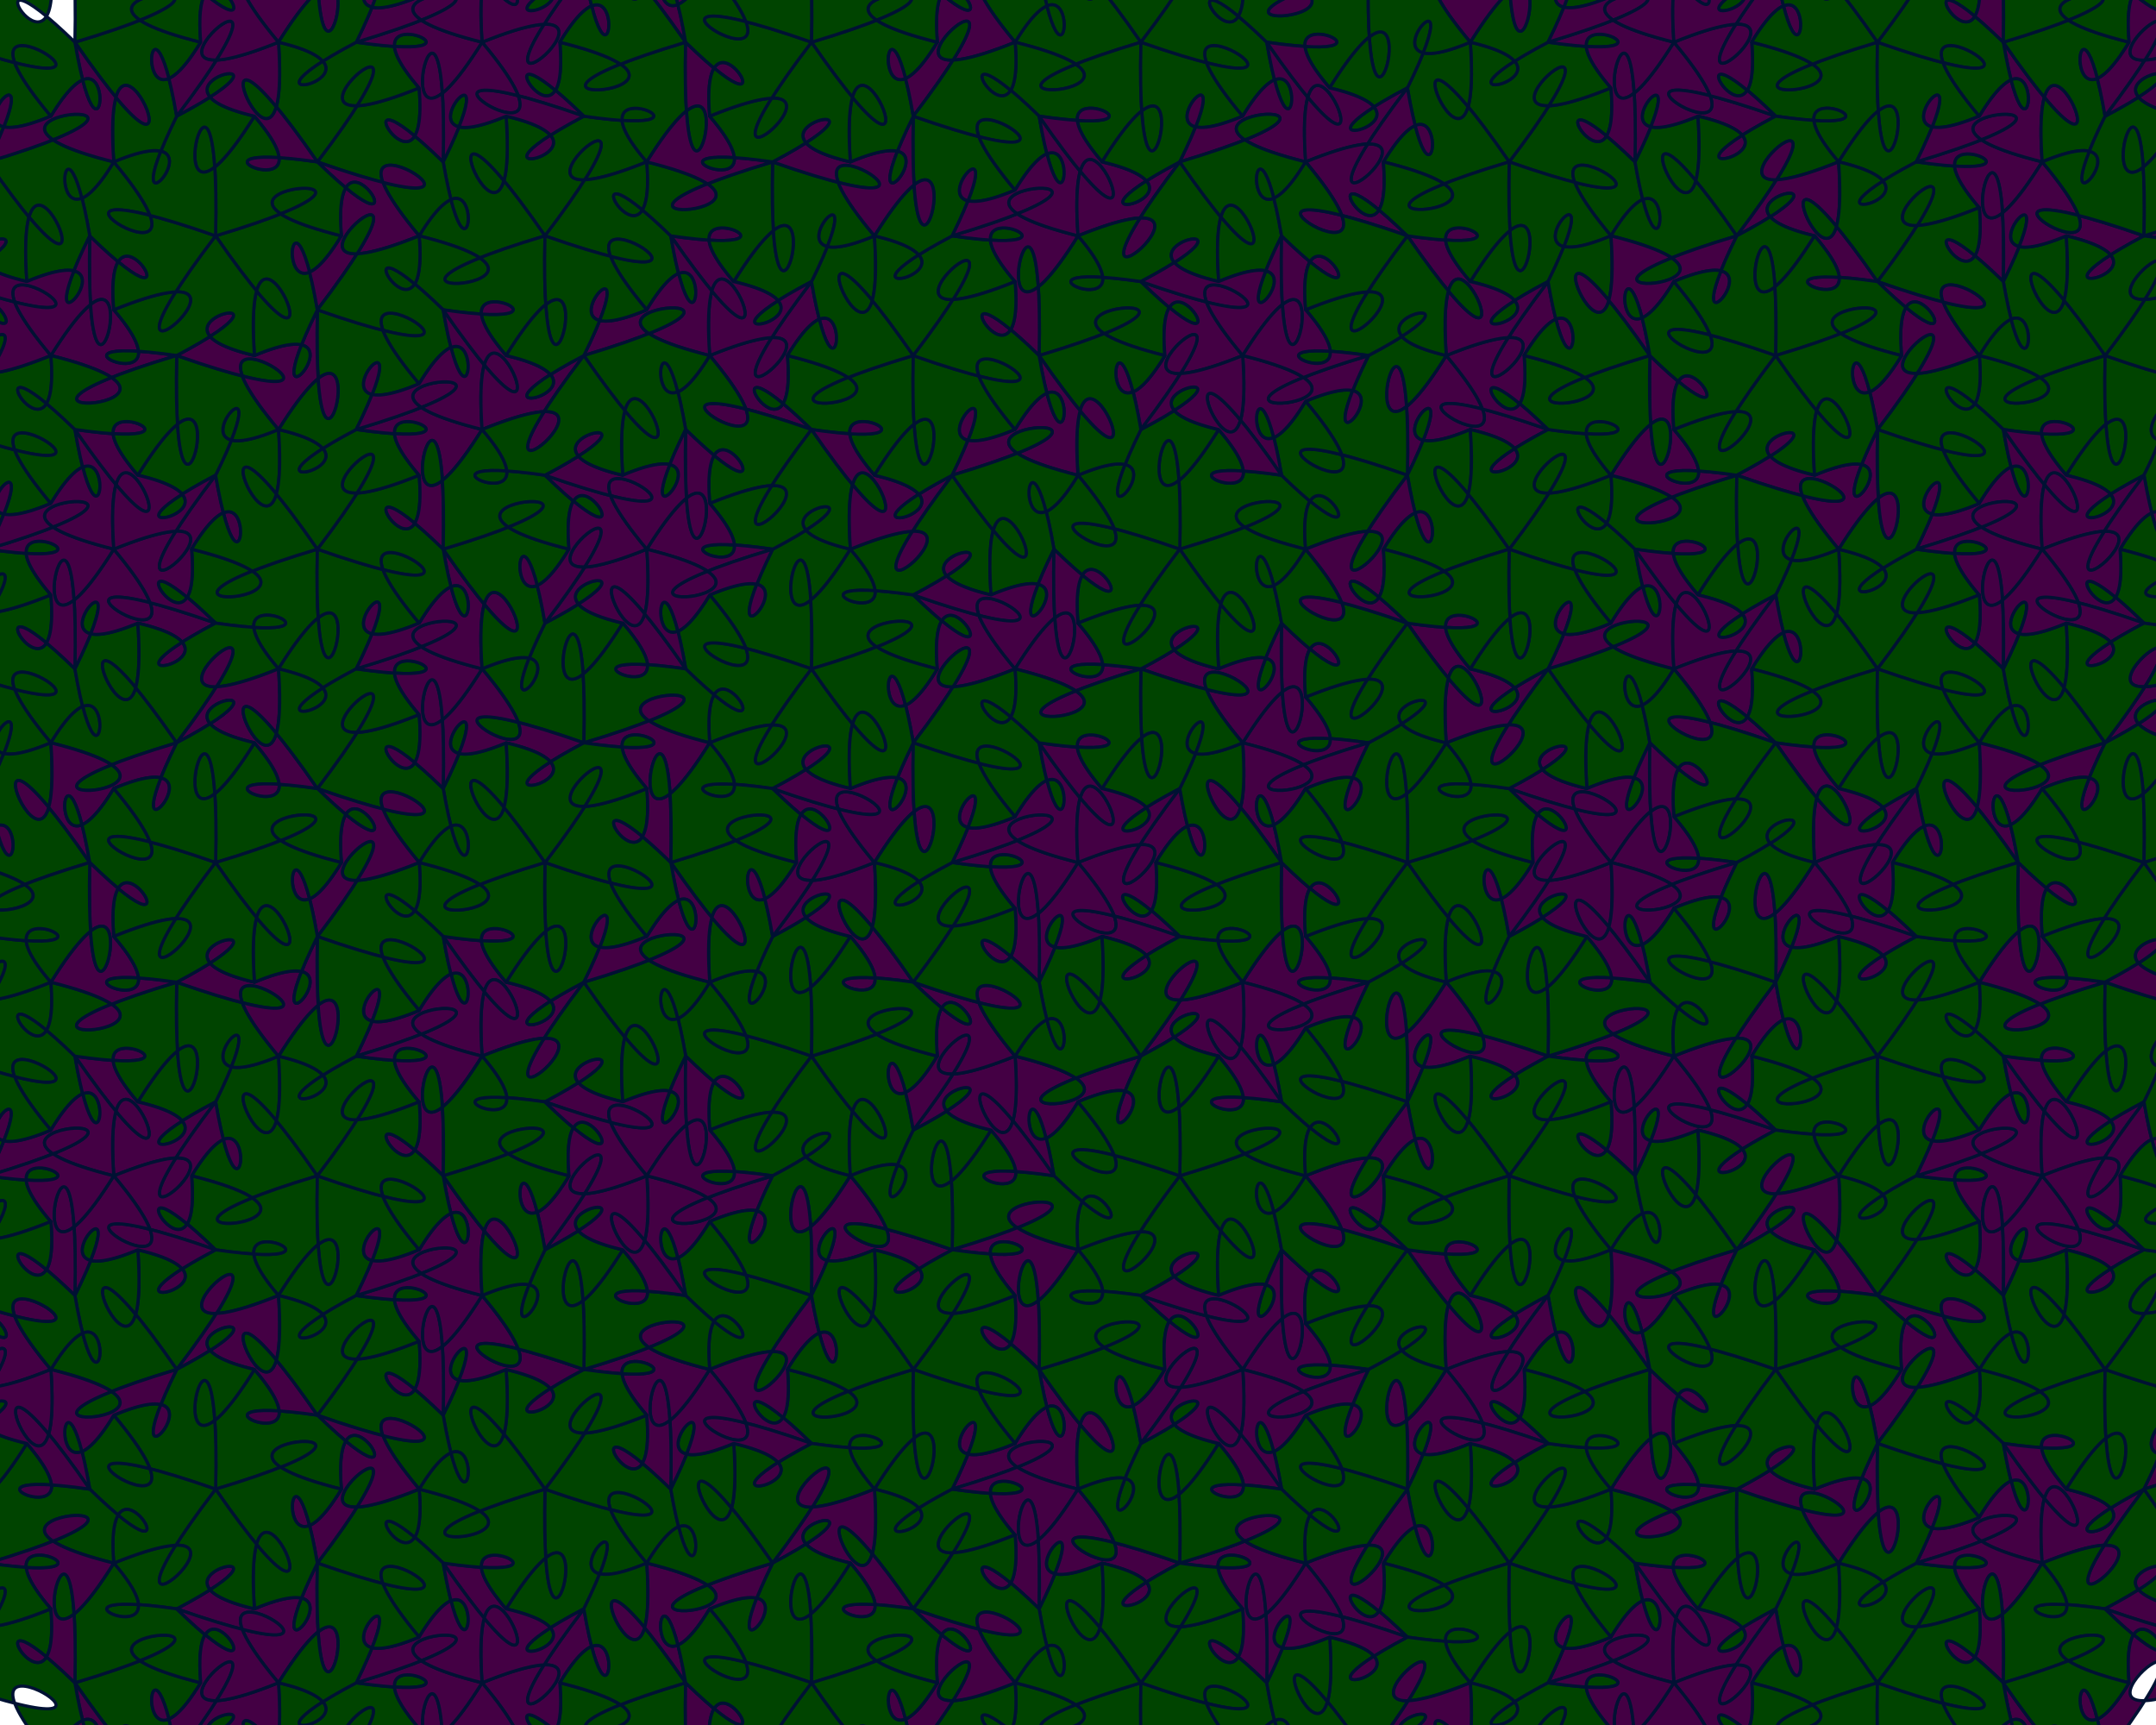 <?xml version="1.0" encoding="iso-8859-1" ?><!DOCTYPE svg PUBLIC "-//W3C//DTD SVG 1.1//EN"
  "http://www.w3.org/Graphics/SVG/1.1/DTD/svg11.dtd">
<svg xmlns="http://www.w3.org/2000/svg"
     xmlns:xlink="http://www.w3.org/1999/xlink"
     version="1.1" xml:lang="de" preserveAspectRatio="xMidYMid slice"
     width="100%" height="100%" viewBox="-1000 -800 2000 1600"
     stroke-width="20" stroke-linecap="round" stroke-linejoin="round" fill-rule="evenodd">


  <title>Drachen und Pfeil - asymmetrische Grundformen</title>
  <desc>
Drachen und Pfeil (englisch: kite and dart) sind Formen, mit denen eine
aperiodische Parkettierung der Ebene durchgefhrt werden kann. Wie das
Paar aus dnner und dicker Raute geht diese Parkettierung auf Penrose
zurck. Bei Drachen und Pfeil handelt es sich um Vierecke mit exakt einer
Spiegelachse. Drachenformen sind beides, denn das jeweilige Viereck
hat jeweils zwei Paare von gleichlangen Seiten. Das Verhltnis von
langer zu kurzer Seite entspricht dem Goldenen Schnitt mit der Goldenen
Zahl (1+5^1/2)/2=1.618033988... . Beim Drachen handelt es sich um die
konvexe Form, beim Pfeil sind demgegenber die kurzen Seiten nach
Innen geklappt. Beim Drachen sind drei Innenwinkel 72 Grad und einer
144 Grad (zwischen den beiden kurzen Seiten). Beim Pfeil ist der Winkel
zwischen  den langen Seiten 72 Grad, der Auenwinkel zwischen den
beiden kurzen Seiten 144 Grad und die beiden brigen Innenwinkel
36 Grad.

Hier dargestellt ist die Deflations-Methode in
einer Variation mit komplett asymmetrischen Grundformen.
Aus einer groen Sonne wird ein groes Teilparkett erzeugt wird.
</desc>


<defs>


<path id="Dh1" d="M0 0C1576.564 552.128 -200.237 -541.022 647.214 470.228 
1095.042 -268.045 979.934 1046.22 800 5.6843418860808E-14 
39.478 -740.647 718.859 390.274 647.214 -470.228 
-576.419 23.251 1012.29 -1328.785 0 0 
z" fill="#040" stroke="#013"/>
<path id="Ph1" d="M0 0C847.45 1011.251 -929.351 -81.9 647.214 470.228 
-113.309 -270.419 566.073 860.503 494.427 0 
942.255 -738.273 827.148 575.992 647.214 -470.228 
-365.077 858.556 1223.633 -493.48 0 0 
z" fill="#404" stroke="#013" />



<use  id="Dx1" xlink:href="#Dh1" transform="scale(0.618) translate(800) rotate(72) translate(800) rotate(180)" />

<g id="Dy1" transform="scale(0.618)">
<use xlink:href="#Dh1" transform="translate(800) rotate(-72) translate(800) rotate(180)" />
<use xlink:href="#Ph1" transform="rotate(-36)" />
</g>


<g id="Px1" transform="scale(0.618)">
<use xlink:href="#Ph1" transform="rotate(-144) translate(-1294.427)  " />
<use xlink:href="#Dh1" />
</g>




<g id="Dx2" transform="scale(0.618)">
<use xlink:href="#Dx1" transform="translate(800) rotate(72) translate(800) rotate(180)" />
<use xlink:href="#Dy1" transform="translate(800) rotate(72) translate(800) rotate(180)" />
</g>

<g id="Dy2" transform="scale(0.618)">
<use xlink:href="#Dy1" transform="translate(800) rotate(-72) translate(800) rotate(180)" />
<use xlink:href="#Dx1" transform="translate(800) rotate(-72) translate(800) rotate(180)" />
<use xlink:href="#Px1" transform="rotate(-36)" />
</g>

<g id="Px2" transform="scale(0.618)">
<use xlink:href="#Px1" transform="rotate(-144) translate(-1294.427)  " />
<use xlink:href="#Dx1" />
</g>


<use id="Py2" xlink:href="#Dy1" transform="scale(0.618)" />


<g id="Dx3" transform="scale(0.618)">
<use xlink:href="#Dx2" transform="translate(800) rotate(72) translate(800) rotate(180)" />
<use xlink:href="#Dy2" transform="translate(800) rotate(72) translate(800) rotate(180)" />
<use xlink:href="#Py2" transform="rotate(36)" />
</g>

<g id="Dy3" transform="scale(0.618)">
<use xlink:href="#Dy2" transform="translate(800) rotate(-72) translate(800) rotate(180)" />
<use xlink:href="#Dx2" transform="translate(800) rotate(-72) translate(800) rotate(180)" />
<use xlink:href="#Px2" transform="rotate(-36)" />
</g>

<g id="Px3" transform="scale(0.618)">
<use xlink:href="#Px2" transform="rotate(-144) translate(-1294.427)  " />
<use xlink:href="#Dx2" />
</g>

<g id="Py3" transform="scale(0.618)">
<use xlink:href="#Py2" transform="rotate(144) translate(-1294.427)  " />
<use xlink:href="#Dy2" />
</g>


<g id="Dx4" transform="scale(0.618)">
<use xlink:href="#Dx3" transform="translate(800) rotate(72) translate(800) rotate(180)" />
<use xlink:href="#Dy3" transform="translate(800) rotate(72) translate(800) rotate(180)" />
<use xlink:href="#Py3" transform="rotate(36)" />
</g>

<g id="Dy4" transform="scale(0.618)">
<use xlink:href="#Dy3" transform="translate(800) rotate(-72) translate(800) rotate(180)" />
<use xlink:href="#Dx3" transform="translate(800) rotate(-72) translate(800) rotate(180)" />
<use xlink:href="#Px3" transform="rotate(-36)" />
</g>

<g id="Px4" transform="scale(0.618)">
<use xlink:href="#Px3" transform="rotate(-144) translate(-1294.427)  " />
<use xlink:href="#Dx3" />
</g>

<g id="Py4" transform="scale(0.618)">
<use xlink:href="#Py3" transform="rotate(144) translate(-1294.427)  " />
<use xlink:href="#Dy3" />
</g>



<g id="Drache"><title>Drache</title>
<use xlink:href="#Dx4"  />
<use xlink:href="#Dy4"  />
</g>

<g id="Pfeil"><title>Pfeil</title>
<use xlink:href="#Px4"  />
<use xlink:href="#Py4"  />
</g>

<g id="Stern">
<use xlink:href="#Pfeil"  />
<use xlink:href="#Pfeil" transform="rotate(72)"  />
<use xlink:href="#Pfeil" transform="rotate(144)"  />
<use xlink:href="#Pfeil" transform="rotate(216)"  />
<use xlink:href="#Pfeil" transform="rotate(288)"  />
</g>

<g id="GSonne">
<use xlink:href="#Stern"  />

<use xlink:href="#Drache" transform="rotate(36) translate(-1294.427) rotate(36)" />
<use xlink:href="#Drache" transform="rotate(36) translate(-1294.427) rotate(-36)" />

<use xlink:href="#Drache" transform="rotate(108) translate(-1294.427) rotate(36)"  />
<use xlink:href="#Drache" transform="rotate(108) translate(-1294.427) rotate(-36)"  />

<use xlink:href="#Drache" transform="rotate(180) translate(-1294.427) rotate(36)"  />
<use xlink:href="#Drache" transform="rotate(180) translate(-1294.427) rotate(-36)"  />

<use xlink:href="#Drache" transform="rotate(252) translate(-1294.427) rotate(36)"  />
<use xlink:href="#Drache" transform="rotate(252) translate(-1294.427) rotate(-36)"  />

<use xlink:href="#Drache" transform="rotate(324) translate(-1294.427) rotate(36)"  />
<use xlink:href="#Drache" transform="rotate(324) translate(-1294.427) rotate(-36)"  />
</g>


  </defs>

<use xlink:href="#GSonne" />


<!--path fill="none" stroke="black" d="M-1000 -800h 2000v 1600h-2000z"/-->
</svg>
